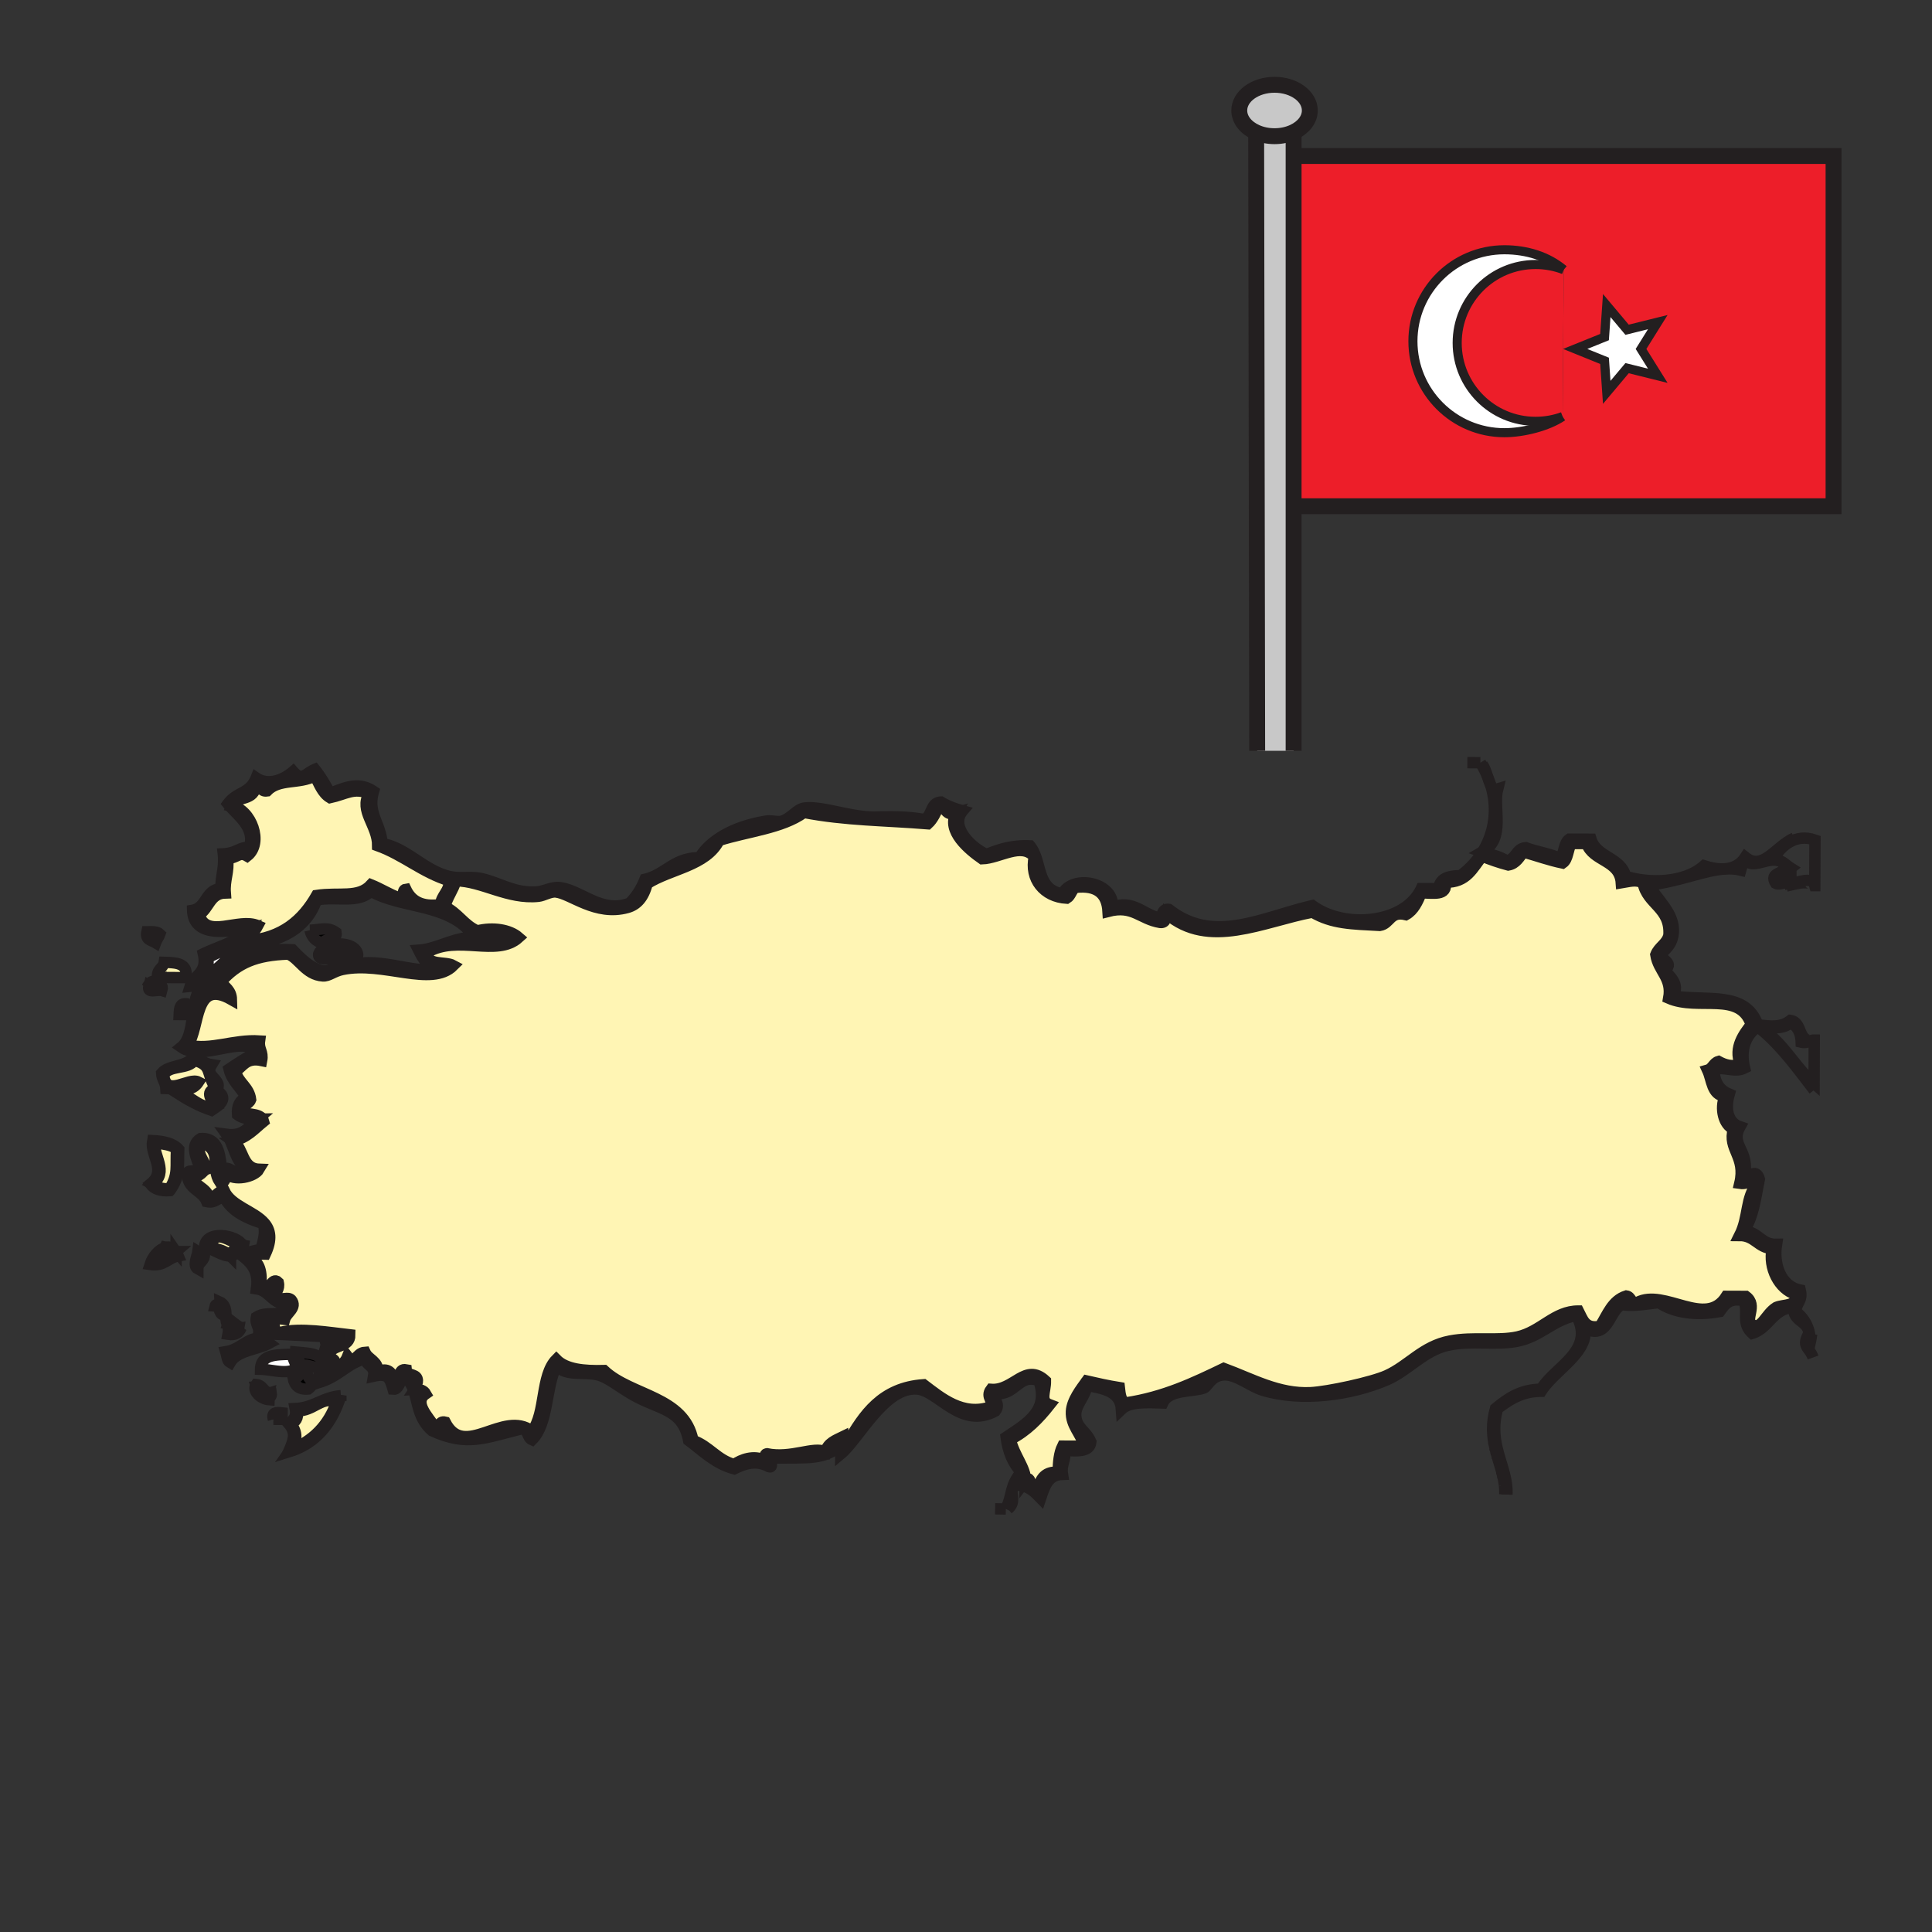 <svg xmlns="http://www.w3.org/2000/svg" width="850.89" height="850.89" viewBox="0 0 850.89 850.89" overflow="visible"><rect x="0" y="0" width="850.89" height="850.89" fill="#333333" stroke="none"/><path d="M789.79 369.28c-.19.09-.39.19-.58.29.19-.11.39-.21.58-.29zM789.21 369.57l-.57.3c.19-.11.38-.21.57-.3zM788.64 369.87c-.189.11-.38.22-.56.33.19-.12.38-.23.56-.33zM786.97 370.92c-.45.31-.899.63-1.34.97.44-.34.88-.67 1.34-.97zM785.63 371.89c-.27.2-.53.41-.79.61.26-.21.52-.42.79-.61zM780.94 375.71c.5-.41 1.01-.83 1.52-1.26-.51.44-1.02.86-1.52 1.26zM778.43 377.57c.5-.33 1-.69 1.5-1.07-.5.39-1 .75-1.5 1.07zM777.43 378.18zM774.91 379.2z"/><path fill="#fff" d="M730.12 141.87l-7.38 11.81 7.38 11.82-13.52-3.36-8.96 10.66-.97-13.89-12.92-5.23 12.92-5.22.97-13.89 8.96 10.66z"/><path d="M676.3 185.56c-19.069 0-34.53-15.46-34.53-34.53 0-19.08 15.461-34.54 34.53-34.54 4.38 0 8.561.82 12.41 2.3l-.51 64.67c-3.71 1.36-7.72 2.1-11.9 2.1z" fill="#ed1e29"/><path d="M662.57 190.57c-22.25 0-40.29-18.03-40.29-40.28S640.32 110 662.57 110c9.859 0 19.14 2.9 26.14 8.79-3.85-1.48-8.03-2.3-12.41-2.3-19.069 0-34.53 15.46-34.53 34.54 0 19.07 15.461 34.53 34.53 34.53 4.181 0 8.19-.74 11.9-2.1-6.43 4.35-17.29 7.11-25.63 7.11z" fill="#fff"/><path d="M807.53 83.79v139.17H572.15l-1.42-154.25h236.8v15.08zm-113.78 69.89l12.92 5.23.97 13.89 8.96-10.66 13.521 3.36-7.38-11.82 7.38-11.81-13.521 3.36-8.96-10.66-.97 13.89-12.92 5.22zm-71.47-3.39c0 22.25 18.04 40.28 40.29 40.28 8.34 0 19.199-2.76 25.63-7.11l.51-64.67c-7-5.89-16.28-8.79-26.14-8.79-22.25 0-40.29 18.04-40.29 40.29z" fill="#ed1e29"/><path d="M661.74 649.61zM661.55 648.87z"/><path d="M660.8 646.16zM660.05 643.66z" fill="#fff"/><path d="M659.31 641.13c.08.29.16.57.24.851-.08-.281-.17-.571-.24-.851zM658.83 639.43l.24.851-.24-.851zM658.4 637.67c.069.3.14.59.21.88-.07-.29-.14-.58-.21-.88zM657.86 634.98c.05.31.1.609.159.909-.059-.299-.109-.609-.159-.909z"/><path d="M657.47 631.87z" fill="#fff"/><path d="M657.36 629.28c0 .33.01.649.02.97-.01-.32-.02-.64-.02-.97z"/><path d="M655.06 341.82c.521 1.24.98 2.48 1.37 3.73-.53-1.04-.95-2.38-1.37-3.73zM652.96 375.09c-.02.04-.04.08-.06.11l-.091-.03c.051-.03.101-.05.151-.08z" fill="#fff"/><path d="M553.24 58.33c-4.46-1.99-7.44-5.57-7.44-9.67 0-6.25 6.95-11.32 15.53-11.32s15.54 5.07 15.54 11.32c0 4-2.851 7.51-7.14 9.53-2.421 1.13-5.311 1.79-8.4 1.79-2.97 0-5.74-.6-8.09-1.65z" fill="#c8c8c8"/><path d="M561.33 59.98c3.09 0 5.979-.66 8.4-1.79v272.47h-16.04l-.45-272.33c2.35 1.05 5.12 1.65 8.09 1.65z" fill="#c8c8c8"/><path d="M142.22 420.25c2.96-1.89 10.3-3.89 12.46-.91.12 3.01-2.47 3.28-4.81 3.81.66-4.15-4.43-2.6-7.65-2.9z" fill="#fff"/><path d="M136.52 409.69c5.24-.3 7.9-1.58 11.48 1 .66 4.19-4.99 2.03-5.76 4.77-3.09-.75-5-2.67-5.72-5.77zM129.1 606.94c3.69.199 2.59-4.44 6.71-3.811-2.46 3.88 4.65 5.15-.03 8.62-4.24.401-6.05-1.619-6.68-4.809z"/><path d="M148.21 617.54c-3.54 10.21-10.4 17.07-20.19 21 2.98-4.22 3.02-7.66.05-11.49 2.06-.81 3.39-2.35 2.89-5.74 6.84.47 11.05-6.78 17.25-3.77z" fill="#fff5b4"/><path d="M130.1 595.45c5.84.569 12.54.27 12.42 6.75-4.57.72-6.16-1.521-10.53-1 .26-2.8-2.15-2.95-1.89-5.75zM150.14 614.68c-3.82 12.17-10.85 21.11-23.08 24.811 2.16-5.09 3.62-8.271.05-12.45 1.71-1.48 3.7-2.68 2.9-6.69 8.22-.361 12.13-5.081 20.13-5.671zm-22.12 23.86c9.79-3.93 16.65-10.79 20.19-21-6.2-3.01-10.41 4.24-17.25 3.77.5 3.391-.83 4.931-2.89 5.74 2.97 3.83 2.93 7.27-.05 11.49z"/><path d="M128.16 600.23c-1.19 3.88-7.54 1.069-10.53.92 1.47-2.43 9.16-4.22 10.53-.92z" fill="#fff"/><path d="M124.25 622.25c0 .95 0 1.91-.01 2.87-1.27-.01-2.55-.01-3.83-.021-.95-3.199 1.34-3.129 3.84-2.849z"/><path d="M117.63 601.15c2.99.149 9.34 2.96 10.53-.92-1.37-3.3-9.06-1.51-10.53.92zm11.51-4.74c-.48 3.02 1.71 3.38.93 6.7-4.6 2.18-10.19.09-15.32-.051.09-6.959 7.71-6.329 14.39-6.649z" fill="#fff5b4"/><path d="M118.54 613.6c-.87 4.771-5.24-1.17-5.74-2.89 3.25-.35 1.49 4.25 5.74 2.89z" fill="#fff"/><path d="M112.8 610.71c.5 1.72 4.87 7.66 5.74 2.89-4.25 1.36-2.49-3.24-5.74-2.89zm6.7 2.9c.26 1.55-.92 1.64-.97 2.87-3.68-.29-7.7-3.83-5.72-6.73 3.24.28 3.27 3.76 6.69 3.86zM106.82 548.36c.15.04.3.06.46.09-.04.24-.11.439-.21.62-.05-.24-.13-.48-.25-.71z"/><path d="M104.24 595.36c2.13-3.13 7.09-5.83 10.55-4.75-3.11 1.99-4.8 5.41-10.55 4.75z" fill="#fff"/><path d="M145.35 351.31c7.05-1.52 10.28-4.58 17.24-1.85-4.55 7.67 3.8 13.98 3.75 22.99 11.51 4.16 19.57 11.74 31.54 15.44.05 4.86-3.41 6.18-3.87 10.52-8.55 1.18-12.93-1.79-15.29-6.76-1.98.26-.25 4.24-2.89 3.82-4.42-1.65-8.1-4.04-12.43-5.79-5.54 6.06-14.05 3.18-23.96 4.7-6.16 10.77-15.09 18.76-30.71 20l-.01.01-.65-.79c2.24-1.55 4.16-3.43 5.47-5.91-8.46-3.73-22.61 6.13-25.84-4.88 4.38-2.63 4.7-9.36 11.53-9.53-.45-5.9 1.73-9.15 1.01-15.32 4.19.19 4.94-3.1 8.62-.93 7.38-5.77 1.72-20.49-6.62-22.05 2.47-5.04 9.75-1.6 10.57-9.53 2.25.3 1.77 3.33 4.78 2.89 5.37-5.58 14.21-2.85 21.09-6.63 1.92 3.5 3.26 7.57 6.67 9.6z" fill="#fff5b4"/><path d="M114.79 590.61c-3.46-1.08-8.42 1.62-10.55 4.75 5.75.66 7.44-2.76 10.55-4.75zm-15.34 4.73c8.14-1.27 11.45-9.74 19.17-3.76-5.59 3.02-14.09 3.11-17.27 8.56-1.42-.82-1.37-3.09-1.9-4.8z"/><path d="M95.81 544.57c4.53.41 6.89 2.979 11.01 3.79.12.229.2.47.25.71-1.12 2.09-5.8.609-5.55 4.08h-.06c-3.05-3.011-6.93-3.29-10.46-3.811-.15-3.349 3.38-2.999 4.81-4.769z" fill="#fff5b4"/><path d="M101.52 553.15v.06l-.06-.06h.06z"/><path d="M105.24 584.83c-.24 1.68-1.66 2.18-3.84 1.9-.08-1.521.47-3.65-.94-3.83.7-2.15 2.87 2.12 4.78 1.93z" fill="#fff"/><path d="M101.4 586.73c2.18.279 3.6-.221 3.84-1.9-1.91.189-4.08-4.08-4.78-1.93 1.41.18.86 2.31.94 3.83zm4.79-1.9c-.82 2.06-2.37 3.38-5.75 2.85.75-3.6-1.15-4.58-.93-7.66 2.28 1.56 4.21 3.45 6.68 4.81zM99.51 579.06c-3.59.71-2.07-3.659-4.77-3.85.24-1.03 1.9-.64 1.92-1.91 2 .88 2.91 2.84 2.85 5.76zM90.04 549.34c.44-8.08 14.59-5.34 16.78-.979-4.12-.811-6.48-3.38-11.01-3.79-1.43 1.77-4.96 1.42-4.81 4.77 3.53.521 7.41.8 10.46 3.811-3.49.318-8.1-3.452-11.42-3.812z"/><path d="M457.39 655.06c-4.279 1.94-3.029-6.439-5.729-2.899.2-5.59-5.21-11.34-6.641-18.22 7.171-3.671 12.5-9.19 17.29-15.261-4.489-1.68-1.8-5.72-1.869-10.54-8.9-8.279-13.9 4.521-23.96 3.75-2.681 3.57 1.729 5.44-.03 7.66-12.41 4.3-21.91-3.83-29.65-9.689-18.48 1.25-26.37 13.159-33.61 25.739-2.04.44-1.82-1.38-1.9-2.88-3.22 1.57-6.76 2.8-7.69 6.67-5.35-2.55-14.95 3.061-25.86.87-1.12.15-.81 1.74-.97 2.87-4.78-2.42-10.35-.34-13.41 1.86-7.58-2.01-11.03-8.13-18.16-10.601-3.73-19.51-27.13-19.5-39.15-30.779-8.89.229-16.78-.511-21.05-4.87-6.99 7.06-4.53 23.63-10.65 31.56-12.87-9.64-29.76 12.67-38.29-3.96-2.94-.729-1.85 2.62-4.79 1.891-2.52-4.181-9.29-10.58-3.78-14.37-.81-1.431-2.41-2.07-4.78-1.94-.39-2.31 1.75-2.07.97-4.78-.75-2.12-4.49-1.26-4.77-3.85-3.95-.771-1.82 4.58-5.76 3.81-.65-3.369-3.31-4.729-6.7-2.899.13-4.9-4.22-5.34-5.71-8.641-4.03.23-4.43 6.07-7.67 1.891-1.7 4.38-6.44 5.689-9.61 8.59-1.53-1.31 3.3-4.32 3.86-6.7-.28-1.12-5.06-2.42-1.9-3.83 2.02-3.41 8.67-2.16 8.64-7.63-9-1.01-21.6-3.229-30.64-1.07-2.52.28-2.46-2.01-2.85-3.84-2.45-1.04-3.37 4.11-4.8.94-2.01-4.641 5.04-3.36 9.59-2.84.78-2.92 5.69-5.101 2.9-8.61-1.63-1.479-3.48.32-6.7-.979-.45-3.021 1.74-3.37.99-6.7-2.93-2.99-3.88 5.229-7.67 1.89.55-6.27-.4-11.05-4.74-12.47 1.39-1.47 3.74-2 6.71-1.891 3.03-6.479 2.21-10.54-.32-13.55-4.56-5.42-14.64-7.49-17.78-14.29-3.19-.01-3.28 3.11-6.71 2.851-1.21-4.53-6.71-4.78-7.63-9.601 4.17.99 4.41-1.97 6.72-2.85-1.11-3.96-5.73-7.97-1.88-11.5 9 3.5 3.2 10.78 7.6 17.27 2.53.301 2.48-1.989 2.89-3.819 3.19 3.59 12.36 1.569 14.37-1.87-7.73-.28-6.68-9.271-11.45-12.49 6.07-1.26 9.39-5.28 13.44-8.57-.92-3.54-6-2.949-9.56-3.859-.4-3.61 3-3.38 3.85-5.74-.68-5.68-5.45-7.31-6.66-12.47 3.26-2.16 4.68-6.181 11.51-4.75.77-3.94-1.45-4.91-.93-8.62-11.65-.75-21.3 4.24-31.61 1.8 5.55-7.61 2.51-29.5 19.23-20.04-.09-4.04-2.81-5.47-4.76-7.68 7.54-8.47 15.58-11.84 29.73-12.34 4.82 1.8 7.67 9.12 15.29 9.63 2.63.18 4.68-2.011 8.63-2.84 18.04-3.78 39.12 8.01 48.84-1.74-3.71-2.04-11.87.34-11.47-5.78 13.34-7.96 30.57 2.23 40.25-6.56-4.08-3.57-11.43-4.63-18.19-2.94-5.86-2.44-8.6-8-14.32-10.59 1.08-4.35 3.62-7.23 4.83-11.47 11.64.14 22.84 8.24 36.36 6.84 2.38-.25 5.16-2.14 7.67-1.89 6.67.65 17.49 10.75 31.58 6.82 4.09-1.15 7.08-4.29 8.65-10.51 10.34-6.56 25.98-7.79 31.68-19.03 12.59-3.98 27.77-5.34 37.39-12.32 18.24 3.54 35.69 3.45 54.57 4.99 2.17-1.97 3.41-4.89 4.81-7.65 3.51.02 2.53 4.5 7.65 2.91-4.41 7.92 5.68 16.13 11.42 20.15 7.67-.21 17.31-7.48 22.99-.88-2.17 9.74 4.17 17.69 14.29 18.25 1.8-1.07 2.05-3.7 3.85-4.77 9.42-1.09 13.88 2.76 14.33 10.58 11.1-2.9 14.01 3.4 22.96 4.87 2.53.3 2.48-1.99 2.89-3.82 18.49 15.89 42.36 3.41 64.17-.72 8.73 5.18 17.351 5.18 29.66 5.85 4.66-.75 4.4-6.46 11.511-4.75 3.47-1.95 5.13-5.72 6.739-9.55 4.95-.14 11.78 1.62 10.551-4.75 9.569.35 12.109-6.38 16.319-11.43 3.63 1.48 7.431 2.8 11.48 3.87 3.52-.61 4.779-3.51 6.72-5.72 5.76 1.6 11.13 3.59 17.22 4.85 2.46-1.69 2.17-6.14 3.86-8.6 2.24.01 4.47.01 6.71.02 2.82 8.02 14.56 7.17 15.26 17.29 3.45-.55 6.431-1.59 9.57.04 1.86 9.61 12.189 10.81 11.41 23.02-.91 3.89-4.46 5.12-5.78 8.6 1.16 7.44 7.33 10.07 5.68 19.17 13.101 5.72 31.38-3.37 36.351 11.63-3.15 4-7.8 10.09-4.851 17.221-3.279 1.659-6.859.479-9.569-1-2.23.649-2.58 3.18-4.811 3.819 2.021 4.36 1.8 10.94 7.62 11.521-2.29 5.35-.53 12.64 3.78 14.38-2.7 9.04 5.64 11.95 2.79 23.95 4.84.72 4.84-3.48 7.66.02-5.29 6.37-3.601 14.75-7.75 22.96 6.729 0 8.06 5.36 14.35 5.8-1.81 8.28 2.95 17.96 10.46 20.15.65 5.46-5.3 4.27-8.64 5.71-4.78 2.96-6.49 10.03-10.561 7.62-3.729-2.2 2.65-8.38-2.83-12.46l-8.62-.03c-9.06 14.28-27.29-3.75-39.27 2.73-3.01.439-2.521-2.58-4.78-2.891-6.29 2-8.3 8.311-11.54 13.37-6.76 1.311-7.68-3.189-9.55-6.74-10.6-.06-16.41 9.091-26.86 11.4-8.689 1.91-19.399-.15-29.689 1.8-12.08 2.29-18.11 10.82-27.83 15.22-6.5 2.95-26 7.171-33.54 7.54-14.06.69-25.7-6.029-38.27-10.67-13.131 6.32-26.261 12.63-43.15 15.17-2.311-.88-2.521-3.859-2.85-6.72-4.95-.8-9.671-1.84-14.351-2.92-2.49 3.46-6.49 8.47-6.75 13.38-.34 6.33 4.32 9.79 5.69 15.34l-9.58-.029c-1.48 2.989-1.88 7.069-1.95 11.479-5.48-.394-7.64 2.566-8.65 6.676z" fill="#fff5b4"/><path d="M108.07 413.6l.65.79c-6.95 5.5-12.1 12.78-20.17 17.15 2.11-2.04 3.67-4.63 2.91-9.56 5.16-3.18 11.68-4.98 16.61-8.38z" fill="#fff"/><path d="M87.16 551.25c.77.5 1.55 1 2.87.96.23 3.44-2.89 3.5-2.89 6.7-2.47-1.33-.2-5.87.02-7.66zM149.87 423.15c2.34-.53 4.93-.8 4.81-3.81-2.16-2.98-9.5-.98-12.46.91 3.22.3 8.31-1.25 7.65 2.9zm-9.56-2.91c2.14-5.79 16.05-6.32 17.24.06.37 2.39-7.4 4.35-2.89 4.78 13.04-4.06 29.7 4.88 39.25 1.1-5.73-.03-7.63-3.87-9.54-7.69 7.94-.52 15.41-5.66 23.86-5.66h.1c5.68.02 12.5 5.87 16.28.06-5.09-2.72-9.51-1.16-16.28-1.02-10.8-14.15-31.04-11.47-44.94-19.32-5.85 5.49-14.55 2.16-23.95 3.75-4.35 12.6-15.48 18.37-30.72 20-4.99 4.36-8.55 10.15-14.01 14.03 10.17-7.02 17.36-12.99 34.11-12.05 4.21 4.45 14.09 14.621 20.09 5.82-.06-4.07-8.84.51-8.6-3.86zm22.28-70.78c-6.96-2.73-10.19.33-17.24 1.85-3.41-2.03-4.75-6.1-6.67-9.6-6.88 3.78-15.72 1.05-21.09 6.63-3.01.44-2.53-2.59-4.78-2.89-.82 7.93-8.1 4.49-10.57 9.53 8.34 1.56 14 16.28 6.62 22.05-3.68-2.17-4.43 1.12-8.62.93.72 6.17-1.46 9.42-1.01 15.32-6.83.17-7.15 6.9-11.53 9.53 3.23 11.01 17.38 1.15 25.84 4.88-1.31 2.48-3.23 4.36-5.47 5.91-4.93 3.4-11.45 5.2-16.61 8.38.76 4.93-.8 7.52-2.91 9.56 8.07-4.37 13.22-11.65 20.17-17.15l.01-.01c15.62-1.24 24.55-9.23 30.71-20 9.91-1.52 18.42 1.36 23.96-4.7 4.33 1.75 8.01 4.14 12.43 5.79 2.64.42.91-3.56 2.89-3.82 2.36 4.97 6.74 7.94 15.29 6.76.46-4.34 3.92-5.66 3.87-10.52-11.97-3.7-20.03-11.28-31.54-15.44.05-9.01-8.3-15.32-3.75-22.99zm250.88 5.69c-1.4 2.76-2.64 5.68-4.81 7.65-18.88-1.54-36.33-1.45-54.57-4.99-9.62 6.98-24.8 8.34-37.39 12.32-5.7 11.24-21.34 12.47-31.68 19.03-1.57 6.22-4.56 9.36-8.65 10.51-14.09 3.93-24.91-6.17-31.58-6.82-2.51-.25-5.29 1.64-7.67 1.89-13.52 1.4-24.72-6.7-36.36-6.84-1.21 4.24-3.75 7.12-4.83 11.47 5.72 2.59 8.46 8.15 14.32 10.59 6.76-1.69 14.11-.63 18.19 2.94-9.68 8.79-26.91-1.4-40.25 6.56-.4 6.12 7.76 3.74 11.47 5.78-9.72 9.75-30.8-2.04-48.84 1.74-3.95.829-6 3.02-8.63 2.84-7.62-.511-10.47-7.83-15.29-9.63-14.15.5-22.19 3.87-29.73 12.34 1.95 2.21 4.67 3.64 4.76 7.68-16.72-9.46-13.68 12.43-19.23 20.04 10.31 2.44 19.96-2.55 31.61-1.8-.52 3.71 1.7 4.68.93 8.62-6.83-1.431-8.25 2.59-11.51 4.75 1.21 5.16 5.98 6.79 6.66 12.47-.85 2.36-4.25 2.13-3.85 5.74 3.56.91 8.64.319 9.56 3.859-4.05 3.29-7.37 7.311-13.44 8.57 4.77 3.22 3.72 12.21 11.45 12.49-2.01 3.439-11.18 5.46-14.37 1.87-.41 1.83-.36 4.12-2.89 3.819-4.4-6.489 1.4-13.77-7.6-17.27-3.85 3.53.77 7.54 1.88 11.5-2.31.88-2.55 3.84-6.72 2.85.92 4.82 6.42 5.07 7.63 9.601 3.43.26 3.52-2.86 6.71-2.851 3.14 6.8 13.22 8.87 17.78 14.29l-.59.141c-7.33-2.261-13.88-5.311-17.2-11.551-3.14.04-3.67 2.71-7.67 1.881-1.95-5.061-8.74-5.311-8.57-12.48.41-2.15 5.08 0 5.75-1.89-1.41-4.25-4.97-10.45.05-13.41 9.13-.69 8.48 9.79 9.53 14.399 2.15-4.729 7.59 4.95 11.49-.909-5.78-2.54-6.04-10.551-9.52-15.36 7.7 1.03 9.78-3.61 13.43-6.66-3.58.061-6.62-.42-8.61-1.939-.36-4.211 1.17-6.511 3.86-7.65-2.39-4.311-6.31-7.09-7.62-12.48 4.01-2.68 8.05-5.35 12.48-7.609-6.81-7.44-24.24 4.479-33.51-2.04 5.46-4.431 4.22-15.62 6.79-22.96 4.47-1.811 8.99-2.721 11.49-1.87-1.16-2.03-3.59-2.8-3.81-5.76-2.84 1.939-6.21 3.35-10.54 3.79 1.57-5.141 7.77-5.631 5.79-14.34 7.07-3.46 15.69-5.35 20.16-11.42-9.48 1.79-24.53 4.4-24.87-7.75 6.21-1.12 5.57-9.13 12.48-9.53-.14-5.59 1.7-9.18 1.01-15.32 5.85-.28 7.19-3.12 11.5-2.83 2.81-8.91-5.41-14.05-9.5-19.19 4.15-5.57 9.6-4.25 12.49-11.45 4.48 3.09 10.82 1.87 16.29-2.81 3.94 4.53 5.29.88 9.58-.92 2.55 3.19 4.67 6.81 6.66 10.55 6.56-2.5 12.49-5.37 19.16-.88-2.87 9.71 3.21 14.04 3.75 22.99 10.98 1.92 18.37 11.82 29.63 14.48 4.8 1.13 9.62-.12 14.36 1 8.23 1.96 14.41 6.44 23.92 5.84 3.73-.24 6.84-2.37 10.54-1.88 9.47 1.27 18.37 11.56 30.62 6.81 2.91-2.83 5.1-6.39 6.74-10.5 9.05-2.1 12.74-9.6 23.98-9.49 5.17-8.42 16.4-14.15 29.74-16.18 1.93-.29 4.86.63 6.71.03 3.93-1.29 6.47-5.22 9.59-5.71 7.46-1.19 20.82 4.2 31.59 3.94 7.68-.18 14.05-.21 21.07 1.04 4.02-1.07 2.73-7.5 7.69-7.64 2.77 1.7 6.05 2.9 9.56 3.87-5.78 6.8 3.63 16.17 10.46 19.19 5.49-2.17 11.15-4.15 19.17-3.76 1.11 1.35 1.87 2.92 2.48 4.59l-.58.2c-5.681-6.6-15.32.67-22.99.88-5.74-4.02-15.83-12.23-11.42-20.15-5.12 1.589-4.14-2.891-7.65-2.911z"/><path d="M78.92 446.83c.12-2.44.2-4.92 2.89-4.771.8 1.11 1.26 2.57.94 4.79-1.27-.009-2.55-.009-3.83-.019z" fill="#fff"/><path d="M95.06 487.11c-5.92 2.64-12.42-5.86-16.66-5.86l.1-1.56c3.85.26 6.76.149 8.93-3.141-4.43-2.3-14.18 6.9-15.31-2.93 1.97-4.75 10.97-2.41 13.43-6.65 8.33 2.42 4.92 5.67 9.53 12.48-5.31 1.091-1.55 5.581-.02 7.661z" fill="#fff5b4"/><path d="M77.59 551.21c-.01.01-.02.03-.03.04-.01-.01-.02-.02-.02-.03.01 0 .03-.01.05-.01z"/><path d="M79.95 427.68c-.72 2.16-5.37.36-7.66.931.44-4.521 5.18-2.171 7.66-.931z" fill="#fff5b4"/><path d="M77.54 551.22c-2.88.74-2.92-1.34-4.5-1.87 1.63-.38 3.24.08 4.5 1.87z"/><path d="M73.04 549.35c1.58.53 1.62 2.61 4.5 1.87 0 .011.01.021.02.03-2.22 2.87-5.38 4.79-10.52 4.71 1.31-2.77 4.32-3.82 5.69-6.53.1-.04.21-.06.31-.08z" fill="#fff"/><path d="M72.81 549.28c.08.02.16.04.23.069-.1.021-.21.04-.31.08.03-.049.06-.099.08-.149zM96.99 481.37c3.39 3.479-1.92 6.34-3.86 7.649-5.72-1.96-10.61-4.729-15.29-7.72.18-.04.37-.05.56-.05 4.24 0 10.74 8.5 16.66 5.86-1.53-2.08-5.29-6.57.02-7.66-4.61-6.811-1.2-10.061-9.53-12.48-2.46 4.24-11.46 1.9-13.43 6.65 1.13 9.83 10.88.63 15.31 2.93-2.17 3.29-5.08 3.4-8.93 3.141-1.64-.12-3.45-.29-5.44-.32-.15-2.71-1.74-4-1.89-6.71 3.03-3.67 10.63-2.75 13.43-6.65 3.52.32 5.29 2.38 8.61 2.9-2.65 4.33 1.74 5.37 2.84 8.63.51 3.39-3.4 2.34-2.89 5.729 0 1.741 2.67-1.649 3.83-1.899z"/><path d="M79.95 427.68c-2.48-1.239-7.22-3.59-7.66.931 2.29-.571 6.94 1.229 7.66-.931zm-7.65-3.85c5.28.16 10.63.26 9.55 6.729-4.14-.01-8.29-.029-12.44-.04-.51-3.709 2.45-3.939 2.89-6.689z" fill="#fff"/><path d="M68.18 503.29c3.53.64 7.53.8 9.57 2.91-.53 7.729.95 10.67-2.94 17.229-3.75.54-5.55-.85-7.65-1.939 7.35-5.28.19-12.68 1.02-18.2z" fill="#fff5b4"/><path d="M74.81 523.43c3.89-6.56 2.41-9.5 2.94-17.229-2.04-2.11-6.04-2.271-9.57-2.91-.83 5.52 6.33 12.92-1.02 18.2 2.1 1.089 3.9 2.479 7.65 1.939zm3.9-17.22c-.26 8.01.72 11.86-3.9 18.18-4.15.311-6.97-.72-8.61-2.909 7.49-5.94-.22-12.48 1.03-19.15 4.89.239 9.06 1.179 11.48 3.879zM67.04 555.96c5.14.08 8.3-1.84 10.52-4.71.36.51.69 1.14.98 1.88-4.59.83-6.1 4.75-12.47 3.78 1.04-3.34 3.84-6.641 6.66-7.48-1.37 2.71-4.38 3.76-5.69 6.53zM70.35 435.31c-.32-5.649-2.87.471-4.79-1.93.82-1.42 3.09-1.38 4.8-1.899-.4 2.31 1.74 2.09.94 4.789-1.97-.59-6.66 1.521-5.74-1.93 1.11.8 2.56 1.27 4.79.97zM64.69 410.39c2.36-.12 4.61-.13 5.74.98-.5 1.41-1.42 2.41-1.93 3.82-1.78-1.08-4.61-1.15-3.81-4.8z"/><g fill="none" stroke="#231f20"><path stroke-width="7" d="M570.73 68.71h236.8v154.25H572.15M553.24 58.33c-4.46-1.99-7.44-5.57-7.44-9.67 0-6.25 6.95-11.32 15.53-11.32s15.54 5.07 15.54 11.32c0 4-2.851 7.51-7.14 9.53-2.421 1.13-5.311 1.79-8.4 1.79-2.97 0-5.74-.6-8.09-1.65z"/><path stroke-width="7" d="M553.24 58.02v.31l.45 272.33M569.73 57.45V330.66"/><path d="M688.2 183.46c-6.431 4.35-17.29 7.11-25.63 7.11-22.25 0-40.29-18.03-40.29-40.28S640.32 110 662.57 110c9.859 0 19.14 2.9 26.14 8.79" stroke-width="4"/><path d="M688.2 183.46c-3.71 1.36-7.72 2.1-11.9 2.1-19.069 0-34.53-15.46-34.53-34.53 0-19.08 15.461-34.54 34.53-34.54 4.38 0 8.561.82 12.41 2.3M722.74 153.68l7.38 11.82-13.52-3.36-8.96 10.66-.97-13.89-12.92-5.23 12.92-5.22.97-13.89 8.96 10.66 13.52-3.36z" stroke-width="4"/><path d="M790.17 369.1c-.13.06-.25.11-.38.18M442.99 664.58c-1.58-.021-3.16-.04-4.74-.07M646.25 335.89c1.91.01 3.83.01 5.74.02M129.14 596.41c-6.68.32-14.3-.311-14.39 6.649 5.13.141 10.72 2.23 15.32.051.78-3.32-1.41-3.68-.93-6.7zM81.81 442.06c-2.69-.149-2.77 2.33-2.89 4.771 1.28.01 2.56.01 3.83.02.32-2.221-.14-3.681-.94-4.791zM72.3 423.83c-.44 2.75-3.4 2.979-2.89 6.689 4.15.011 8.3.03 12.44.04 1.08-6.469-4.27-6.569-9.55-6.729zM776.06 453.19c9.5 6.149 14.53 16.75 22.9 24.02.021-6.38.04-12.76.07-19.15-2.261-.029-2.83 1.641-5.75.94-.061-1.61-.33-3.02-.8-4.23-.771-2.01-2.101-3.47-3.961-4.409-2.989 3.349-9.349 1.819-12.459 2.829zM657.38 630.25c-.01-.32-.02-.64-.02-.97M658.02 635.89c-.06-.3-.109-.6-.159-.909M658.61 638.55c-.07-.29-.141-.58-.21-.88M659.07 640.28l-.24-.851M659.55 641.98c-.08-.28-.16-.561-.24-.851M661.55 648.87a22.3 22.3 0 0 0-.189-.74M662.04 650.91c-.09-.43-.19-.87-.3-1.3M662.73 658.19c.06-1.391-.011-2.75-.16-4.08M94.3 430.61c-2.84 1.939-6.21 3.35-10.54 3.79 1.57-5.141 7.77-5.631 5.79-14.34 7.07-3.46 15.69-5.35 20.16-11.42-9.48 1.79-24.53 4.4-24.87-7.75 6.21-1.12 5.57-9.13 12.48-9.53-.14-5.59 1.7-9.18 1.01-15.32 5.85-.28 7.19-3.12 11.5-2.83 2.81-8.91-5.41-14.05-9.5-19.19 4.15-5.57 9.6-4.25 12.49-11.45 4.48 3.09 10.82 1.87 16.29-2.81 3.94 4.53 5.29.88 9.58-.92 2.55 3.19 4.67 6.81 6.66 10.55 6.56-2.5 12.49-5.37 19.16-.88-2.87 9.71 3.21 14.04 3.75 22.99 10.98 1.92 18.37 11.82 29.63 14.48 4.8 1.13 9.62-.12 14.36 1 8.23 1.96 14.41 6.44 23.92 5.84 3.73-.24 6.84-2.37 10.54-1.88 9.47 1.27 18.37 11.56 30.62 6.81 2.91-2.83 5.1-6.39 6.74-10.5 9.05-2.1 12.74-9.6 23.98-9.49 5.17-8.42 16.4-14.15 29.74-16.18 1.93-.29 4.86.63 6.71.03 3.93-1.29 6.47-5.22 9.59-5.71 7.46-1.19 20.82 4.2 31.59 3.94 7.68-.18 14.05-.21 21.07 1.04 4.02-1.07 2.73-7.5 7.69-7.64 2.77 1.7 6.05 2.9 9.56 3.87-5.78 6.8 3.63 16.17 10.46 19.19 5.49-2.17 11.15-4.15 19.17-3.76 1.11 1.35 1.87 2.92 2.48 4.59 2.43 6.7 2.35 14.97 11.81 16.53 4.47-8.68 23.05-5.12 22 5.82 9.55-3.35 13.53 3.45 21.05 4.87 1.141-1.42.851-4.28 3.851-3.82 19.779 15.5 40.979 3.45 63.21-1.69 13.89 10.26 40.54 8.16 47.899-7.48l7.67.03c.471-4.66 4.511-5.71 9.591-5.72 4-2.95 7.26-6.5 9.71-10.47.02-.03.04-.07.06-.11 5.29-8.63 6.71-19.17 3.47-29.54-.39-1.25-.85-2.49-1.37-3.73a43.212 43.212 0 0 0-3.069-5.91" stroke-width="5"/><path d="M442.99 664.58c1.64-3.44 1.97-5.99 2.67-8.55.64-2.33 1.59-4.67 4.1-7.71-3.62-3.721-5.8-8.87-6.649-15.34 9.31-6.24 18.979-11.7 14.449-24.851-8.859-3.5-10.029 6.53-19.17 5.68-1.76 2.21 2.65 4.091-.029 7.66-15.271 8.24-25.09-8.979-34.44-9.7-14.31-1.109-25.48 21.801-33.62 28.601.01-1.271.01-2.55.01-3.83-7.6 6.54-14.03 5.38-29.7 5.64-2.6-.689.67 4.521-1.93 3.83-5.45-3.069-10.6-1.46-15.33.9-8.54-2.33-13.83-7.9-20.06-12.521-2.74-14.09-12.9-13.31-24.83-20.21-6.03-3.479-10.79-7.609-15.29-8.67-6.31-1.479-13.62.79-18.18-3.89-4.7 9.68-3.42 25.38-10.65 32.52-2.25-.949-1.57-4.8-4.77-4.81-16.08 3.939-23.82 7.88-39.27.82-6.28-5.4-6.2-12.54-8.19-18.021-.7-1.92-1.65-3.64-3.22-5.01-2.41-2.67-2.43 5.18-5.76 4.77-1.5-5.069-2.2-7.189-8.6-5.779.85-4.66-3.2-4.45-3.8-7.67-8 2.14-11.08 7.64-20.15 10.46-1.45-5.95 3.01-5.94 3.87-9.57-4.45-.2-.35-5.28-.93-7.66 3.84.35 7 .01 7.67-2.84-14.62-.08-29.14-1.7-37.35-1.1.7-3.551-1.62-4.11-.92-7.66 5.28-3.37 12.59 1.189 14.38-5.7-7.53.49-8.2-5.851-14.34-6.75 1.34-9.601-4-12.57-8.56-16.311-.8 1.181-1.78 1.71-2.88 1.841h-.06c-3.49.319-8.1-3.45-11.42-3.811.44-8.08 14.59-5.34 16.78-.979.12.229.2.47.25.71.14.729-.08 1.489-.75 2.239 3.85.681 5.47-.89 8.62-.92.95-4.279 2.24-7.319 1-11.489-7.33-2.261-13.88-5.311-17.2-11.551-3.14.04-3.67 2.71-7.67 1.881-1.95-5.061-8.74-5.311-8.57-12.48.41-2.15 5.08 0 5.75-1.89-1.41-4.25-4.97-10.45.05-13.41 9.13-.69 8.48 9.79 9.53 14.399 2.15-4.729 7.59 4.95 11.49-.909-5.78-2.54-6.04-10.551-9.52-15.36 7.7 1.03 9.78-3.61 13.43-6.66-3.58.061-6.62-.42-8.61-1.939-.36-4.211 1.17-6.511 3.86-7.65-2.39-4.311-6.31-7.09-7.62-12.48 4.01-2.68 8.05-5.35 12.48-7.609-6.81-7.44-24.24 4.479-33.51-2.04 5.46-4.431 4.22-15.62 6.79-22.96 4.47-1.811 8.99-2.721 11.49-1.87-1.16-2.03-3.59-2.8-3.4-6.04-.14.1-.27.189 0 0 10.17-7.02 17.36-12.99 34.11-12.05 4.21 4.45 14.09 14.621 20.09 5.82-.06-4.07-8.84.51-8.6-3.86 2.14-5.79 16.05-6.32 17.24.06.37 2.39-7.4 4.35-2.89 4.78 13.04-4.06 29.7 4.88 39.25 1.1-5.73-.03-7.63-3.87-9.54-7.69 7.94-.52 15.41-5.66 23.86-5.66h.1c5.68.02 12.5 5.87 16.28.06-5.09-2.72-9.51-1.16-16.28-1.02-10.8-14.15-31.04-11.47-44.94-19.32-5.85 5.49-14.55 2.16-23.95 3.75-4.35 12.6-15.48 18.37-30.72 20-4.99 4.36-8.55 10.15-14.01 14.03M652.95 336.87c.93 1.19 1.52 3.08 2.109 4.95.421 1.35.841 2.69 1.37 3.73.73 1.45 1.69 2.32 3.181 1.88-2.19 8.38 3.67 22.2-6.65 27.66-.05.03-.1.05-.15.08l.091.03c3.6 1.16 7.64 1.88 10.43 3.84 4.47-.29 4.16-5.41 8.64-5.71 4.851 1.86 10.86 2.57 15.3 4.84 1.69-2.46 1.41-6.91 3.86-8.6l9.58.03c2.47 8.05 13.21 7.88 15.26 16.34 10.12 3.15 25.721 3.11 34.49-4.66 3.22 1.04 6.49 1.61 9.46 1.34 3.51-.33 6.61-1.82 8.75-5.11 2.22 1.8 4.271 2.16 6.24 1.69.17-.04.34-.08.51-.14.67-.21 1.34-.51 2.01-.88.301-.17.601-.35.91-.55l.09-.06c.5-.32 1-.68 1.5-1.07.33-.25.67-.52 1.011-.79.5-.4 1.01-.82 1.52-1.26.78-.64 1.57-1.31 2.38-1.95.26-.2.521-.41.79-.61.44-.34.89-.66 1.34-.97.37-.25.73-.49 1.11-.72.18-.11.37-.22.56-.33l.57-.3c.19-.1.39-.2.58-.29" stroke-width="5"/><path d="M142.22 420.25c3.22.3 8.31-1.25 7.65 2.9 2.34-.53 4.93-.8 4.81-3.81-2.16-2.98-9.5-.98-12.46.91zM799.27 390.07c.03-6.7.051-13.41.08-20.11-8.56-3.04-15.39 2.76-18.229 8.55 3.76.09 5.28 2.4 7.649 3.86-2.029 1.66-7.979 2.8-5.77 5.73.76 1.92 3.95-1.7 5.75-1.9 0 .96 0 1.92-.01 2.87 4.13-.61 9.37-3.2 10.53 1zM64.69 410.39c-.8 3.65 2.03 3.72 3.81 4.8.51-1.41 1.43-2.41 1.93-3.82-1.13-1.11-3.38-1.1-5.74-.98zM107.07 549.07c.1-.181.17-.38.21-.62-.16-.03-.31-.05-.46-.09-4.12-.811-6.48-3.38-11.01-3.79-1.43 1.77-4.96 1.42-4.81 4.77 3.53.521 7.41.8 10.46 3.811l.06.06v-.06c-.25-3.471 4.43-1.991 5.55-4.081zM797.93 587.52c-.27 1.961-.63 3.801-1.31 6.521.09-.32.18-.64.25-.96 0-.021.01-.03.01-.05.5-2.32.38-4.811-.29-7.16-.91-3.19-2.85-6.14-5.66-8.13-.05-3.9 3.141-4.53 1.95-9.57-8.62-1.71-11.88-11.34-10.46-20.15-6.89.16-7.82-5.59-14.34-5.8 4.08-6.21 5.14-14.55 6.37-20.939.13-.7.27-1.37.41-2.021-1.57-5.38-5.37.03-6.7-.979 2.82-11.75-6.42-13.69-1.83-22.03-5.38-1.81-6.64-7.83-4.74-14.38-4.05-1.7-6.54-4.96-6.66-10.561 3.69-2.05 8.88 1.41 13.41-.909-1.979-8.271.561-14.67 5.811-18.17.55.43 1.1.869 1.63 1.31 9.06 7.53 15.939 17.21 23.17 26.55" stroke-width="5"/><path d="M663.69 658.23c.529-12.41-8.641-21.75-4.11-37.881 5.17-3.76 10.35-7.52 19.18-7.59.26-.41.54-.81.83-1.22 6.351-8.67 20.04-16.26 18.42-26.48 10.51 5.29 10.51-7.869 16.32-10.47 4.51.74 9.08 0 16.29-.899 6.42 4.46 16.49 5.89 26.8 3.93 2.16-2.95 4.03-6.19 10.54-4.75 2.31 4.99-1.29 9.78 3.78 14.37 7.54-2.34 8.899-10.9 18.24-11.42-.391 5.88 5.22 5.8 6.439 10.09.12.42.2.899.22 1.42-3.38 5.86.16 5.83 1.88 10.54M789.6 391.45c-.279-3.48 7.67-2.67 7.761-2.34M789.6 391.45c.04.16.061.32.091.5a2.24 2.24 0 0 1-.091-.5z" stroke-width="5"/><path d="M796.15 458.05c-1.67-.54-2.45-1.96-3.11-3.5-.96-2.26-1.66-4.77-4.521-5.14-3.89 3.08-8.449 2.72-14.369 1.859-5.341-14.92-22.051-10.279-37.301-12.59 3.091-5.449-1.47-8.56-3.79-11.5 4.301-2.729-.699-4.22-1.89-6.709 3.51-3.25 5.39-5.24 5.78-9.56.819-8.92-7.72-15.07-10.46-21.1 13.74-1.76 24.229-6.56 33.43-7.1 2.34-.14 4.61 0 6.82.54.529-1.7.51-3.98 1.93-4.78 3.6 5.76 12.25-3.96 18.18 2.94-.83 3.74-8 2.58-4.81 7.64 2.37 1.29 6.55-2.71 7.56 2.4" stroke-width="5"/><path d="M182.71 611.92c-.39-2.31 1.75-2.07.97-4.78-.75-2.12-4.49-1.26-4.77-3.85-3.95-.771-1.82 4.58-5.76 3.81-.65-3.369-3.31-4.729-6.7-2.899.13-4.9-4.22-5.34-5.71-8.641-4.03.23-4.43 6.07-7.67 1.891-1.7 4.38-6.44 5.689-9.61 8.59-1.53-1.31 3.3-4.32 3.86-6.7-.28-1.12-5.06-2.42-1.9-3.83 2.02-3.41 8.67-2.16 8.64-7.63-9-1.01-21.6-3.229-30.64-1.07-2.52.28-2.46-2.01-2.85-3.84-2.45-1.04-3.37 4.11-4.8.94-2.01-4.641 5.04-3.36 9.59-2.84.78-2.92 5.69-5.101 2.9-8.61-1.63-1.479-3.48.32-6.7-.979-.45-3.021 1.74-3.37.99-6.7-2.93-2.99-3.88 5.229-7.67 1.89.55-6.27-.4-11.05-4.74-12.47 1.39-1.47 3.74-2 6.71-1.891 3.03-6.479 2.21-10.54-.32-13.55-4.56-5.42-14.64-7.49-17.78-14.29-3.19-.01-3.28 3.11-6.71 2.851-1.21-4.53-6.71-4.78-7.63-9.601 4.17.99 4.41-1.97 6.72-2.85-1.11-3.96-5.73-7.97-1.88-11.5 9 3.5 3.2 10.78 7.6 17.27 2.53.301 2.48-1.989 2.89-3.819 3.19 3.59 12.36 1.569 14.37-1.87-7.73-.28-6.68-9.271-11.45-12.49 6.07-1.26 9.39-5.28 13.44-8.57-.92-3.54-6-2.949-9.56-3.859-.4-3.61 3-3.38 3.85-5.74-.68-5.68-5.45-7.31-6.66-12.47 3.26-2.16 4.68-6.181 11.51-4.75.77-3.94-1.45-4.91-.93-8.62-11.65-.75-21.3 4.24-31.61 1.8 5.55-7.61 2.51-29.5 19.23-20.04-.09-4.04-2.81-5.47-4.76-7.68 7.54-8.47 15.58-11.84 29.73-12.34 4.82 1.8 7.67 9.12 15.29 9.63 2.63.18 4.68-2.011 8.63-2.84 18.04-3.78 39.12 8.01 48.84-1.74-3.71-2.04-11.87.34-11.47-5.78 13.34-7.96 30.57 2.23 40.25-6.56-4.08-3.57-11.43-4.63-18.19-2.94-5.86-2.44-8.6-8-14.32-10.59 1.08-4.35 3.62-7.23 4.83-11.47 11.64.14 22.84 8.24 36.36 6.84 2.38-.25 5.16-2.14 7.67-1.89 6.67.65 17.49 10.75 31.58 6.82 4.09-1.15 7.08-4.29 8.65-10.51 10.34-6.56 25.98-7.79 31.68-19.03 12.59-3.98 27.77-5.34 37.39-12.32 18.24 3.54 35.69 3.45 54.57 4.99 2.17-1.97 3.41-4.89 4.81-7.65 3.51.02 2.53 4.5 7.65 2.91-4.41 7.92 5.68 16.13 11.42 20.15 7.67-.21 17.31-7.48 22.99-.88-2.17 9.74 4.17 17.69 14.29 18.25 1.8-1.07 2.05-3.7 3.85-4.77 9.42-1.09 13.88 2.76 14.33 10.58 11.1-2.9 14.01 3.4 22.96 4.87 2.53.3 2.48-1.99 2.89-3.82 18.49 15.89 42.36 3.41 64.17-.72 8.73 5.18 17.351 5.18 29.66 5.85 4.66-.75 4.4-6.46 11.511-4.75 3.47-1.95 5.13-5.72 6.739-9.55 4.95-.14 11.78 1.62 10.551-4.75 9.569.35 12.109-6.38 16.319-11.43 3.63 1.48 7.431 2.8 11.48 3.87 3.52-.61 4.779-3.51 6.72-5.72 5.76 1.6 11.13 3.59 17.22 4.85 2.46-1.69 2.17-6.14 3.86-8.6 2.24.01 4.47.01 6.71.02 2.82 8.02 14.56 7.17 15.26 17.29 3.45-.55 6.431-1.59 9.57.04 1.86 9.61 12.189 10.81 11.41 23.02-.91 3.89-4.46 5.12-5.78 8.6 1.16 7.44 7.33 10.07 5.68 19.17 13.101 5.72 31.38-3.37 36.351 11.63-3.15 4-7.8 10.09-4.851 17.221-3.279 1.659-6.859.479-9.569-1-2.23.649-2.58 3.18-4.811 3.819 2.021 4.36 1.8 10.94 7.62 11.521-2.29 5.35-.53 12.64 3.78 14.38-2.7 9.04 5.64 11.95 2.79 23.95 4.84.72 4.84-3.48 7.66.02-5.29 6.37-3.601 14.75-7.75 22.96 6.729 0 8.06 5.36 14.35 5.8-1.81 8.28 2.95 17.96 10.46 20.15.65 5.46-5.3 4.27-8.64 5.71-4.78 2.96-6.49 10.03-10.561 7.62-3.729-2.2 2.65-8.38-2.83-12.46l-8.62-.03c-9.06 14.28-27.29-3.75-39.27 2.73-3.01.439-2.521-2.58-4.78-2.891-6.29 2-8.3 8.311-11.54 13.37-6.76 1.311-7.68-3.189-9.55-6.74-10.6-.06-16.41 9.091-26.86 11.4-8.689 1.91-19.399-.15-29.689 1.8-12.08 2.29-18.11 10.82-27.83 15.22-6.5 2.95-26 7.171-33.54 7.54-14.06.69-25.7-6.029-38.27-10.67-13.131 6.32-26.261 12.63-43.15 15.17-2.311-.88-2.521-3.859-2.85-6.72-4.95-.8-9.671-1.84-14.351-2.92-2.49 3.46-6.49 8.47-6.75 13.38-.34 6.33 4.32 9.79 5.69 15.34l-9.58-.029c-1.48 2.989-1.88 7.069-1.95 11.479-5.48-.39-7.64 2.57-8.65 6.68-4.279 1.94-3.029-6.439-5.729-2.899.2-5.59-5.21-11.34-6.641-18.22 7.171-3.671 12.5-9.19 17.29-15.261-4.489-1.68-1.8-5.72-1.869-10.54-8.9-8.279-13.9 4.521-23.96 3.75-2.681 3.57 1.729 5.44-.03 7.66-12.41 4.3-21.91-3.83-29.65-9.689-18.48 1.25-26.37 13.159-33.61 25.739-2.04.44-1.82-1.38-1.9-2.88-3.22 1.57-6.76 2.8-7.69 6.67-5.35-2.55-14.95 3.061-25.86.87-1.12.15-.81 1.74-.97 2.87-4.78-2.42-10.35-.34-13.41 1.86-7.58-2.01-11.03-8.13-18.16-10.601-3.73-19.51-27.13-19.5-39.15-30.779-8.89.229-16.78-.511-21.05-4.87-6.99 7.06-4.53 23.63-10.65 31.56-12.87-9.64-29.76 12.67-38.29-3.96-2.94-.729-1.85 2.62-4.79 1.891-2.52-4.181-9.29-10.58-3.78-14.37-.81-1.434-2.41-2.074-4.78-1.944z" stroke-width="5"/><path d="M108.07 413.6c2.24-1.55 4.16-3.43 5.47-5.91-8.46-3.73-22.61 6.13-25.84-4.88 4.38-2.63 4.7-9.36 11.53-9.53-.45-5.9 1.73-9.15 1.01-15.32 4.19.19 4.94-3.1 8.62-.93 7.38-5.77 1.72-20.49-6.62-22.05 2.47-5.04 9.75-1.6 10.57-9.53 2.25.3 1.77 3.33 4.78 2.89 5.37-5.58 14.21-2.85 21.09-6.63 1.92 3.5 3.26 7.57 6.67 9.6 7.05-1.52 10.28-4.58 17.24-1.85-4.55 7.67 3.8 13.98 3.75 22.99 11.51 4.16 19.57 11.74 31.54 15.44.05 4.86-3.41 6.18-3.87 10.52-8.55 1.18-12.93-1.79-15.29-6.76-1.98.26-.25 4.24-2.89 3.82-4.42-1.65-8.1-4.04-12.43-5.79-5.54 6.06-14.05 3.18-23.96 4.7-6.16 10.77-15.09 18.76-30.71 20l-.01.01c-6.95 5.5-12.1 12.78-20.17 17.15 2.11-2.04 3.67-4.63 2.91-9.56 5.16-3.18 11.68-4.98 16.61-8.38zM150.14 614.68c-3.82 12.17-10.85 21.11-23.08 24.811 2.16-5.09 3.62-8.271.05-12.45 1.71-1.48 3.7-2.68 2.9-6.69 8.22-.361 12.13-5.081 20.13-5.671z" stroke-width="5"/><path d="M148.21 617.54c-6.2-3.01-10.41 4.24-17.25 3.77.5 3.391-.83 4.931-2.89 5.74 2.97 3.83 2.93 7.271-.05 11.49 9.79-3.93 16.65-10.79 20.19-21zM142.52 602.2c-4.57.72-6.16-1.521-10.53-1 .26-2.8-2.15-2.95-1.89-5.75 5.84.57 12.54.27 12.42 6.75zM119.5 613.61c.26 1.55-.92 1.64-.97 2.87-3.68-.29-7.7-3.83-5.72-6.73 3.24.28 3.27 3.76 6.69 3.86zM118.62 591.58c-5.59 3.02-14.09 3.11-17.27 8.56-1.42-.819-1.37-3.09-1.9-4.8 8.14-1.27 11.45-9.74 19.17-3.76z" stroke-width="5"/><path d="M104.24 595.36c5.75.659 7.44-2.761 10.55-4.75-3.46-1.08-8.42 1.62-10.55 4.75zM118.54 613.6c-.87 4.771-5.24-1.17-5.74-2.89 3.25-.35 1.49 4.25 5.74 2.89zM106.19 584.83c-.82 2.06-2.37 3.38-5.75 2.85.75-3.6-1.15-4.58-.93-7.66 2.28 1.56 4.21 3.45 6.68 4.81z" stroke-width="5"/><path d="M105.24 584.83c-.24 1.68-1.66 2.18-3.84 1.9-.08-1.521.47-3.65-.94-3.83.7-2.15 2.87 2.12 4.78 1.93zM99.51 579.06c-3.59.71-2.07-3.659-4.77-3.85.24-1.03 1.9-.64 1.92-1.91 2 .88 2.91 2.84 2.85 5.76zM78.4 481.25c4.24 0 10.74 8.5 16.66 5.86-1.53-2.08-5.29-6.57.02-7.66-4.61-6.811-1.2-10.061-9.53-12.48-2.46 4.24-11.46 1.9-13.43 6.65 1.13 9.83 10.88.63 15.31 2.93-2.17 3.29-5.08 3.4-8.93 3.141-1.64-.12-3.45-.29-5.44-.32-.15-2.71-1.74-4-1.89-6.71 3.03-3.67 10.63-2.75 13.43-6.65 3.52.32 5.29 2.38 8.61 2.9-2.65 4.33 1.74 5.37 2.84 8.63.51 3.39-3.4 2.34-2.89 5.729 0 1.74 2.67-1.649 3.83-1.899 3.39 3.479-1.92 6.34-3.86 7.649-5.72-1.96-10.61-4.729-15.29-7.72.18-.04.37-.05.56-.05zM87.14 558.91c-2.47-1.33-.2-5.87.02-7.66.77.5 1.55 1 2.87.96.23 3.44-2.89 3.5-2.89 6.7zM77.56 551.25c.36.51.69 1.14.98 1.88-4.59.83-6.1 4.75-12.47 3.78 1.04-3.34 3.84-6.641 6.66-7.48.1-.04.21-.06.31-.08 1.63-.38 3.24.08 4.5 1.87 0 .01.01.02.02.03z" stroke-width="5"/><path d="M73.04 549.35c-.07-.029-.15-.05-.23-.069-.02.05-.05.1-.08.149-1.37 2.71-4.38 3.761-5.69 6.53 5.14.08 8.3-1.84 10.52-4.71.01-.01.02-.03.03-.04-.02 0-.04.01-.05.01-2.88.74-2.92-1.34-4.5-1.87zM74.81 524.39c-4.15.311-6.97-.72-8.61-2.909 7.49-5.94-.22-12.48 1.03-19.15 4.89.24 9.06 1.18 11.48 3.88-.26 8.009.72 11.859-3.9 18.179z" stroke-width="5"/><path d="M77.75 506.2c-2.04-2.11-6.04-2.271-9.57-2.91-.83 5.52 6.33 12.92-1.02 18.2 2.1 1.09 3.9 2.479 7.65 1.939 3.89-6.559 2.41-9.499 2.94-17.229zM71.3 436.27c-1.97-.59-6.66 1.521-5.74-1.93 1.11.8 2.56 1.271 4.79.97-.32-5.649-2.87.471-4.79-1.93.82-1.42 3.09-1.38 4.8-1.899-.4 2.309 1.74 2.089.94 4.789zM443.95 664.58c3.569-2.97 1.189-6.12 1.899-8.5.23-.76.79-1.45 1.971-2.021 5.229.21 7.83 3.04 10.51 5.79 1.689-5.029 3.13-10.31 9.62-10.5-.72-4.58 1.52-6.159.99-10.529 5.29.199 11.04.87 11.51-3.79-2.101-4.96-6.311-5.99-6.66-11.521-.31-4.859 4.45-8.41 4.83-13.39 7.18 1.46 14.77 2.52 15.29 10.59 3.57-3.44 10.979-3.03 18.2-2.8 2.79-6.16 13.62-4.79 18.22-6.641 1.479-.59 3.18-5.439 8.64-5.72 5.681-.29 11.5 5.03 17.221 6.771 16.949 5.17 38.979 2.149 54.6-4.59 9.45-4.08 16.26-12.87 26.87-15.23 10.45-2.32 21 .16 30.649-1.8 10.301-2.09 15.271-9.11 25.891-11.4 8.5 15.351-8.91 22.311-15.08 31.94-.13.189-.25.38-.36.569-9.41.131-14.859 4.25-20.14 8.54-.91 3.221-1.26 6.17-1.26 8.931 0 .33.01.649.02.97.01.55.04 1.09.09 1.62.021.29.05.57.08.85.07.771.181 1.521.311 2.261.05.3.1.609.159.909.11.601.24 1.19.381 1.78.069.3.14.59.21.88.069.3.149.59.22.88l.24.851c.069.279.149.569.239.85.07.28.16.57.24.851.08.289.17.569.25.85.09.28.17.55.25.83.25.84.51 1.67.75 2.5l.36 1.229c.07.25.13.49.2.74.069.24.13.49.189.74.07.24.13.49.19.74.109.43.21.87.3 1.3.22 1.06.41 2.12.53 3.2M136.52 409.69c5.24-.3 7.9-1.58 11.48 1 .66 4.19-4.99 2.03-5.76 4.77-3.09-.75-5-2.67-5.72-5.77zM135.78 611.75c-4.24.4-6.05-1.62-6.68-4.81 3.69.199 2.59-4.44 6.71-3.811-2.46 3.881 4.65 5.151-.03 8.621zM120.41 625.1c-.95-3.199 1.34-3.13 3.84-2.85 0 .95 0 1.91-.01 2.87-1.27-.01-2.55-.01-3.83-.02z" stroke-width="5"/></g><path fill="none" d="M.25.25h850.394v850.394H.25z"/></svg>